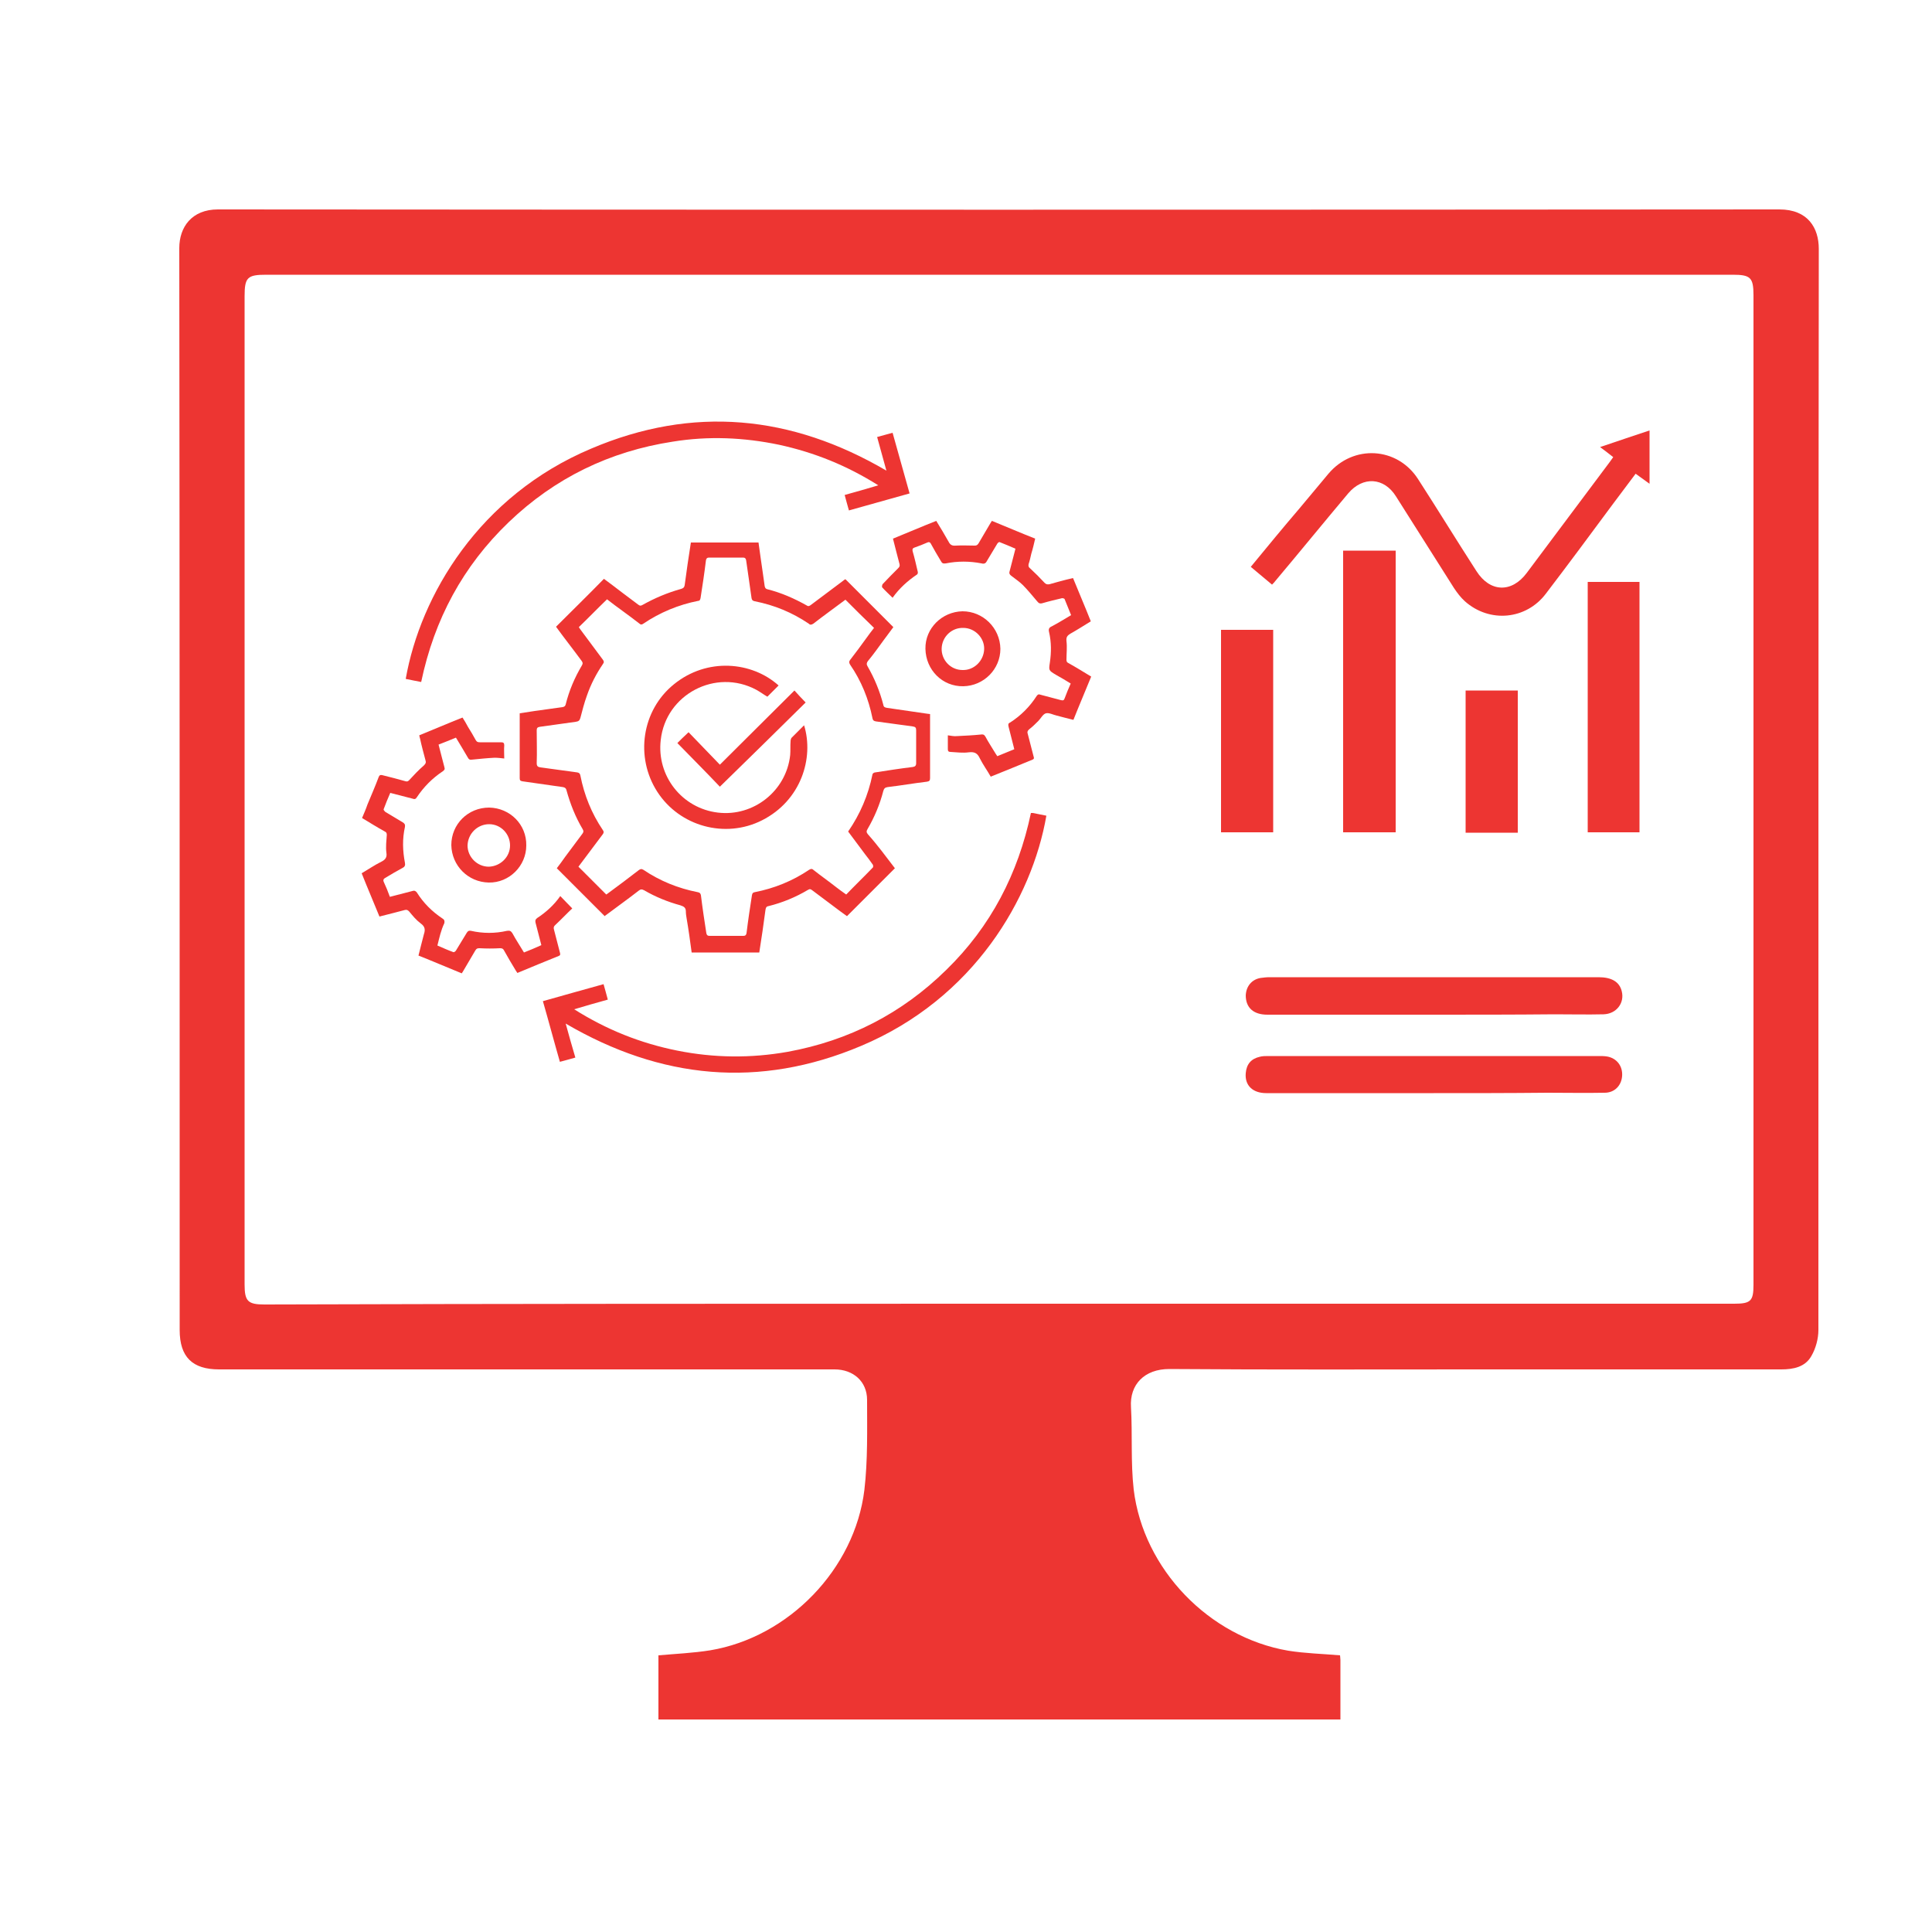 <?xml version="1.0" encoding="UTF-8"?>
<!-- Generator: Adobe Illustrator 27.2.0, SVG Export Plug-In . SVG Version: 6.00 Build 0)  -->
<svg xmlns="http://www.w3.org/2000/svg" xmlns:xlink="http://www.w3.org/1999/xlink" version="1.1" id="Layer_1" x="0px" y="0px" viewBox="0 0 500 500" style="enable-background:new 0 0 500 500;" xml:space="preserve">
<style type="text/css">
	.st0{fill:#ED3532;}
</style>
<g>
	<path class="st0" d="M346.8,428.4c0,0.3,0.1,0.7,0.1,1.2c0,5.1,0,10.2,0,15.4c-58.9,0-117.6,0-176.5,0c0-5.6,0-11.2,0-16.6   c4.5-0.4,9-0.6,13.4-1.3c20.3-3.4,37.4-21,39.9-41.5c0.9-7.7,0.7-15.6,0.7-23.3c0-4.8-3.6-7.9-8.4-7.9c-10.5,0-21,0-31.5,0   c-42.6,0-85.2,0-127.8,0c-6.9,0-10.2-3.2-10.2-10.2c0-93.3,0-186.7-0.1-280c0-5.4,3.2-10,10-10c134.7,0.1,269.4,0.1,404.1,0   c7.4,0,10.2,4.8,10.2,10.2c-0.1,93.3-0.1,186.5-0.1,279.8c0,2.3-0.7,4.8-1.8,6.7c-1.6,2.9-4.7,3.5-7.8,3.5c-26.2,0-52.3,0-78.5,0   c-26.6,0-53.3,0.1-79.9-0.1c-6.4,0-10.3,4-9.9,9.9c0.4,7.1-0.1,14.2,0.7,21.3c2.5,20.6,19.5,38.2,40,41.7   C337.8,427.9,342.2,428,346.8,428.4z M258.5,337.4c63.4,0,126.9,0,190.3,0c4.3,0,5-0.7,5-4.9c0-85.4,0-170.8,0-256.1   c0-4.6-0.8-5.3-5.4-5.3c-126.5,0-253,0-379.5,0c-4.9,0-5.6,0.7-5.6,5.6c0,85.2,0,170.4,0,255.7c0,4.3,0.8,5.2,5.1,5.2   C131.7,337.4,195.1,337.4,258.5,337.4z"></path>
	<path class="st0" d="M417.5,118.3c-1.1-0.9-2.1-1.6-3.4-2.6c4.4-1.5,8.6-2.9,12.8-4.3c0,4.6,0,8.9,0,13.8c-1.4-1-2.5-1.8-3.6-2.6   c-2,2.7-4,5.3-6,8c-5.7,7.7-11.4,15.4-17.2,23c-5.1,6.8-14.6,7.7-21,2c-1.1-1-2-2.2-2.8-3.4c-5-7.9-10-15.8-15-23.7   c-3.1-5-8.6-5.3-12.4-0.8c-6.3,7.5-12.5,15.1-18.8,22.6c-0.2,0.3-0.5,0.6-0.9,1c-1.8-1.5-3.6-3-5.5-4.6c4.2-5.1,8.3-10.1,12.5-15   c2.5-3,5.1-6.1,7.6-9.1c6.4-7.6,17.8-7,23.2,1.4c5.1,7.9,10,15.9,15.1,23.8c3.5,5.5,9.1,5.7,13,0.5c7-9.4,14.1-18.8,21.1-28.2   C416.6,119.6,417,119,417.5,118.3z"></path>
	<path class="st0" d="M347.6,215.4c0-24.3,0-48.5,0-72.9c4.5,0,9,0,13.6,0c0,24.3,0,48.6,0,72.9   C356.7,215.4,352.3,215.4,347.6,215.4z"></path>
	<path class="st0" d="M410.9,150.6c4.5,0,8.9,0,13.4,0c0,21.6,0,43.2,0,64.8c-4.5,0-8.9,0-13.4,0   C410.9,193.8,410.9,172.3,410.9,150.6z"></path>
	<path class="st0" d="M316,163c4.6,0,9,0,13.5,0c0,17.5,0,34.9,0,52.4c-4.5,0-9,0-13.5,0C316,198,316,180.6,316,163z"></path>
	<path class="st0" d="M371,282.9c-14.4,0-28.9,0-43.3,0c-3.5,0-5.6-2-5.3-5.2c0.2-2.3,1.4-3.7,3.6-4.2c0.7-0.2,1.5-0.2,2.3-0.2   c28.5,0,56.9,0,85.4,0c0.7,0,1.4,0,2.1,0.1c2.6,0.4,4.2,2.5,4,5.1c-0.2,2.5-2,4.3-4.5,4.3c-4.9,0.1-9.9,0-14.8,0   C390.6,282.9,380.8,282.9,371,282.9z"></path>
	<path class="st0" d="M371,262.6c-14.3,0-28.7,0-43,0c-3.6,0-5.6-1.8-5.6-5c0.1-2.3,1.5-4.1,3.8-4.5c0.8-0.1,1.5-0.2,2.3-0.2   c28.4,0,56.8,0,85.2,0c3.4,0,5.4,1.2,6,3.6c0.8,3.1-1.4,5.9-4.7,6c-4.2,0.1-8.5,0-12.7,0C391.8,262.6,381.4,262.6,371,262.6z"></path>
	<path class="st0" d="M392.8,215.5c-4.5,0-8.9,0-13.5,0c0-12.2,0-24.5,0-36.8c4.5,0,8.9,0,13.5,0   C392.8,190.9,392.8,203.1,392.8,215.5z"></path>
</g>
<g>
	<path class="st0" d="M231.6,224.7c-4.1,4.1-8.2,8.2-12.4,12.4c-0.6-0.4-1.2-0.9-1.8-1.3c-2.4-1.8-4.8-3.6-7.2-5.4   c-0.4-0.3-0.6-0.4-1.1-0.1c-3.2,1.9-6.6,3.3-10.2,4.2c-0.6,0.1-0.7,0.4-0.8,1c-0.5,3.7-1,7.3-1.6,11c-5.8,0-11.6,0-17.5,0   c-0.4-3-0.8-5.9-1.3-8.8c-0.1-0.6-0.2-1.2-0.2-1.8c0-1-0.5-1.3-1.4-1.6c-3.3-0.9-6.5-2.2-9.4-3.9c-0.6-0.3-0.9-0.3-1.4,0.1   c-2.7,2.1-5.5,4.1-8.3,6.2c-0.2,0.1-0.4,0.3-0.5,0.4c-4.1-4.1-8.2-8.2-12.4-12.4c0.7-0.9,1.5-2,2.2-3c1.5-2,2.9-3.9,4.4-5.9   c0.3-0.4,0.4-0.7,0.1-1.2c-1.9-3.2-3.2-6.5-4.2-10.1c-0.1-0.5-0.4-0.7-0.9-0.8c-3.5-0.5-7-1-10.5-1.5c-0.5-0.1-0.7-0.2-0.7-0.8   c0-5.4,0-10.9,0-16.3c0-0.2,0-0.3,0-0.5c1.3-0.2,2.6-0.4,3.9-0.6c2.4-0.3,4.8-0.7,7.2-1c0.5-0.1,0.7-0.3,0.8-0.7   c0.9-3.6,2.3-6.9,4.2-10.1c0.3-0.5,0.2-0.8-0.1-1.2c-2.2-3-4.5-5.9-6.6-8.8c4.1-4.1,8.3-8.2,12.4-12.4c1.5,1.1,3.2,2.4,4.9,3.7   c1.3,1,2.7,2,4,3c0.4,0.3,0.6,0.3,1,0.1c3.2-1.8,6.5-3.2,10.1-4.2c0.6-0.2,0.8-0.4,0.9-1c0.5-3.7,1-7.3,1.6-11c5.8,0,11.6,0,17.5,0   c0.2,1.4,0.4,2.8,0.6,4.3c0.3,2.3,0.7,4.6,1,7c0.1,0.5,0.3,0.7,0.7,0.8c3.6,0.9,7,2.4,10.2,4.2c0.4,0.3,0.7,0.1,1-0.1   c2.8-2.1,5.6-4.2,8.4-6.3c0.2-0.2,0.4-0.3,0.6-0.4c4.1,4.1,8.2,8.2,12.4,12.4c-0.8,1.1-1.7,2.3-2.6,3.5c-1.3,1.8-2.6,3.6-4,5.3   c-0.3,0.4-0.4,0.8-0.1,1.3c1.8,3.1,3.2,6.5,4.1,10c0.1,0.6,0.4,0.7,1,0.8c3.4,0.5,6.9,1,10.3,1.5c0.3,0,0.5,0.1,0.8,0.1   c0,0.3,0,0.6,0,0.8c0,5.3,0,10.5,0,15.8c0,0.6-0.2,0.8-0.8,0.9c-3.4,0.4-6.8,1-10.2,1.4c-0.6,0.1-0.9,0.3-1.1,1   c-0.9,3.5-2.3,6.8-4.1,9.9c-0.3,0.5-0.3,0.8,0.1,1.3C227.1,218.7,229.3,221.7,231.6,224.7z M218.8,155.2c-2.8,2.1-5.6,4.1-8.3,6.2   c-0.5,0.3-0.8,0.4-1.2,0c-4.3-2.9-8.9-4.8-14-5.8c-0.5-0.1-0.7-0.3-0.8-0.8c-0.5-3.3-0.9-6.6-1.4-9.8c-0.1-0.5-0.3-0.7-0.8-0.7   c-2.9,0-5.9,0-8.8,0c-0.5,0-0.7,0.2-0.8,0.7c-0.4,3.3-0.9,6.6-1.4,9.8c-0.1,0.4-0.2,0.7-0.6,0.7c-5.1,1-9.9,3-14.2,5.9   c-0.4,0.3-0.7,0.3-1,0c-1.4-1.1-2.9-2.2-4.4-3.3c-1.4-1-2.7-2-4-3c-2.5,2.4-4.8,4.8-7.3,7.2c0.1,0.2,0.3,0.4,0.4,0.6   c1.9,2.6,3.9,5.2,5.8,7.8c0.3,0.4,0.4,0.7,0,1.2c-1.7,2.5-3.1,5.2-4.1,8.1c-0.7,1.9-1.2,3.9-1.7,5.8c-0.2,0.7-0.5,0.9-1.2,1   c-3.1,0.4-6.2,0.9-9.3,1.3c-0.6,0.1-0.8,0.3-0.8,0.9c0,2.8,0.1,5.7,0,8.5c0,0.8,0.3,1,1,1.1c3.2,0.4,6.3,0.9,9.5,1.3   c0.5,0.1,0.7,0.3,0.8,0.8c1,5.1,2.9,9.8,5.8,14.1c0.3,0.4,0.3,0.7,0,1.1c-1.5,2-3,4-4.5,6c-0.6,0.8-1.2,1.6-1.8,2.4   c2.4,2.4,4.8,4.8,7.2,7.2c0.2-0.1,0.4-0.3,0.7-0.5c2.6-1.9,5.1-3.8,7.7-5.8c0.4-0.3,0.7-0.4,1.2-0.1c4.3,2.9,9,4.8,14.1,5.8   c0.5,0.1,0.7,0.3,0.8,0.8c0.4,3.3,0.9,6.6,1.4,9.8c0.1,0.5,0.3,0.7,0.8,0.7c2.9,0,5.9,0,8.8,0c0.5,0,0.7-0.2,0.8-0.7   c0.4-3.3,0.9-6.6,1.4-9.8c0.1-0.5,0.2-0.7,0.7-0.8c5.1-1,9.8-2.9,14.1-5.8c0.5-0.3,0.8-0.3,1.2,0.1c1.9,1.5,3.9,2.9,5.8,4.4   c0.8,0.6,1.7,1.3,2.6,1.9c2.3-2.4,4.6-4.6,6.9-7c0.1-0.1,0.1-0.5,0-0.7c-0.6-0.9-1.3-1.8-2-2.7c-1.5-2-2.9-3.9-4.4-5.9   c3.1-4.5,5.2-9.4,6.3-14.8c0-0.2,0.4-0.5,0.7-0.5c3.2-0.5,6.4-1,9.7-1.4c0.6-0.1,0.9-0.3,0.9-1c0-2.8,0-5.7,0-8.5   c0-0.7-0.2-0.9-0.9-1c-3.2-0.4-6.3-0.9-9.5-1.3c-0.6-0.1-0.8-0.3-0.9-0.8c-1-5-2.9-9.7-5.8-13.9c-0.3-0.5-0.3-0.8,0-1.2   c1.4-1.8,2.8-3.7,4.1-5.5c0.7-1,1.4-1.9,2.1-2.8C223.6,160,221.2,157.6,218.8,155.2z"></path>
	<path class="st0" d="M229.4,121.8c-0.8-2.9-1.6-5.8-2.4-8.7c1.4-0.4,2.6-0.7,4-1.1c1.5,5.3,2.9,10.4,4.4,15.7   c-5.3,1.5-10.4,2.9-15.7,4.4c-0.4-1.3-0.7-2.6-1.1-4c2.9-0.8,5.7-1.6,8.7-2.5c-8.1-5.1-16.5-8.5-25.7-10.5   c-9.1-1.9-18.3-2.3-27.5-0.8c-16.3,2.5-30.5,9.4-42.4,20.8c-11.9,11.4-19.3,25.2-22.7,41.4c-1.4-0.3-2.7-0.5-4-0.8   c3.8-21.6,19-47.4,48-59.6C179.3,104.9,204.8,107.4,229.4,121.8z"></path>
	<path class="st0" d="M146.4,264.9c0.8,2.9,1.6,5.8,2.5,8.8c-1.3,0.4-2.6,0.7-4,1.1c-1.5-5.2-2.9-10.5-4.4-15.7   c5.2-1.5,10.4-2.9,15.7-4.4c0.4,1.3,0.7,2.6,1.1,4c-2.9,0.8-5.7,1.6-8.7,2.5c8.4,5.3,17.2,8.8,26.7,10.7c9.5,1.9,19,2,28.6,0.3   c15.8-2.9,29.5-9.9,41-21.2c11.5-11.2,18.6-24.9,21.9-40.6c0.2,0,0.3,0,0.5,0c1.2,0.2,2.3,0.5,3.5,0.7c-3.7,21.3-18.7,47.3-48,59.6   C196.5,281.8,171,279.3,146.4,264.9z"></path>
	<path class="st0" d="M277.7,149.6c1.5,3.7,3.1,7.4,4.6,11.2c-1.8,1.1-3.5,2.2-5.3,3.2c-0.8,0.5-1.1,0.9-1,1.9c0.2,1.6,0,3.2,0,4.8   c0,0.5,0.1,0.7,0.5,0.9c2,1.1,3.9,2.3,5.9,3.5c-1.5,3.7-3.1,7.4-4.6,11.2c-1.5-0.4-2.9-0.7-4.3-1.1c-0.9-0.2-2-0.8-2.8-0.6   c-0.8,0.2-1.3,1.3-2,2c-0.7,0.7-1.5,1.5-2.3,2.1c-0.5,0.4-0.6,0.8-0.4,1.3c0.5,1.9,1,3.9,1.5,5.8c0.1,0.3,0.2,0.6-0.3,0.8   c-3.6,1.5-7.1,2.9-10.8,4.4c-0.9-1.6-2-3.1-2.8-4.7c-0.6-1.3-1.3-1.8-2.9-1.6c-1.5,0.2-3.1,0-4.7-0.1c-0.5,0-0.7-0.2-0.7-0.7   c0-1.2,0-2.3,0-3.6c0.8,0.1,1.6,0.3,2.4,0.2c2.1-0.1,4.1-0.2,6.1-0.4c0.6-0.1,0.9,0,1.2,0.5c0.8,1.5,1.8,3,2.7,4.5   c0.1,0.2,0.3,0.4,0.4,0.6c1.5-0.6,2.9-1.2,4.4-1.8c-0.5-2-1-4-1.5-5.9c-0.1-0.5-0.1-0.8,0.4-1c2.8-1.8,5.1-4.1,6.9-6.9   c0.3-0.4,0.5-0.5,1-0.3c1.8,0.5,3.5,0.9,5.3,1.4c0.5,0.1,0.7,0.1,0.9-0.4c0.5-1.3,1-2.6,1.6-3.9c-1.3-0.8-2.6-1.6-3.9-2.3   c-1.8-1.1-1.8-1.1-1.5-3.1c0.4-2.7,0.4-5.3-0.2-7.9c-0.2-0.8,0-1.2,0.7-1.5c1.7-0.9,3.3-1.9,5-2.9c-0.6-1.4-1.1-2.8-1.7-4.2   c-0.1-0.1-0.4-0.2-0.6-0.2c-1.7,0.4-3.4,0.8-5.1,1.3c-0.7,0.2-1,0-1.4-0.5c-1.2-1.4-2.4-2.9-3.7-4.2c-0.9-0.9-2-1.6-3-2.4   c-0.4-0.3-0.6-0.6-0.4-1.2c0.5-1.9,1-3.8,1.5-5.8c-1.4-0.6-2.8-1.2-4.1-1.7c-0.1-0.1-0.5,0.2-0.6,0.4c-0.9,1.5-1.8,3-2.7,4.5   c-0.3,0.6-0.7,0.8-1.4,0.6c-3.1-0.6-6.2-0.6-9.2,0c-0.7,0.1-1,0-1.3-0.6c-0.9-1.5-1.8-3-2.6-4.5c-0.2-0.4-0.5-0.5-0.9-0.3   c-1.1,0.5-2.2,0.9-3.3,1.3c-0.6,0.2-0.6,0.5-0.5,1c0.5,1.7,0.9,3.5,1.3,5.2c0.1,0.3,0,0.7-0.2,0.8c-2.4,1.6-4.6,3.6-6.3,6   c-0.9-0.9-1.9-1.8-2.7-2.7c-0.1-0.1,0-0.6,0.1-0.8c1.3-1.4,2.7-2.8,4-4.1c0.4-0.4,0.5-0.6,0.4-1.1c-0.6-2.2-1.1-4.3-1.7-6.6   c3.7-1.5,7.4-3.1,11.2-4.6c1.1,1.8,2.2,3.6,3.2,5.4c0.4,0.8,0.9,1.1,1.9,1c1.6-0.1,3.2,0,4.8,0c0.5,0,0.7-0.1,1-0.5   c1-1.7,2-3.4,3-5.1c0.2-0.3,0.3-0.5,0.5-0.8c3.7,1.5,7.4,3.1,11.2,4.6c-0.3,1.3-0.6,2.6-1,3.9c-0.2,0.9-0.4,1.8-0.7,2.7   c-0.1,0.5,0,0.8,0.4,1.1c1.3,1.2,2.5,2.4,3.7,3.7c0.4,0.4,0.7,0.5,1.3,0.4C273.3,150.7,275.5,150.1,277.7,149.6z"></path>
	<path class="st0" d="M113.2,244.7c1.4,0.6,2.7,1.2,4.1,1.7c0.2,0.1,0.6-0.2,0.7-0.4c0.9-1.5,1.9-3.1,2.8-4.6   c0.3-0.5,0.6-0.6,1.1-0.5c3.1,0.7,6.2,0.7,9.3,0c0.7-0.1,1,0,1.4,0.6c0.9,1.7,2,3.3,3,5c1.5-0.6,3-1.2,4.5-1.9   c-0.5-2-1-3.9-1.5-5.8c-0.1-0.5-0.1-0.8,0.4-1.2c2.3-1.5,4.4-3.4,6-5.7c1,1,1.9,2,3.1,3.2c-1.4,1.3-2.8,2.8-4.3,4.2   c-0.5,0.4-0.6,0.8-0.4,1.4c0.5,1.9,1,3.8,1.5,5.8c0.1,0.4,0.2,0.7-0.3,0.9c-3.5,1.4-7.1,2.9-10.7,4.4c-0.1-0.2-0.3-0.4-0.4-0.6   c-1.1-1.8-2.1-3.5-3.1-5.3c-0.2-0.4-0.5-0.5-1-0.5c-1.8,0.1-3.5,0.1-5.3,0c-0.6,0-0.8,0.1-1.1,0.6c-1,1.7-2,3.4-3,5.1   c-0.1,0.2-0.3,0.5-0.5,0.8c-3.7-1.5-7.4-3.1-11.2-4.6c0.5-1.9,0.9-3.7,1.4-5.5c0.4-1.2,0.3-2-0.8-2.8c-1.2-0.9-2.1-2-3-3.1   c-0.4-0.4-0.6-0.5-1.1-0.4c-2.2,0.6-4.3,1.1-6.6,1.7c-1.5-3.7-3.1-7.4-4.6-11.2c1.7-1,3.3-2.1,5.1-3c1-0.5,1.5-1.1,1.3-2.3   c-0.2-1.5,0-3.1,0.1-4.6c0-0.5-0.1-0.7-0.5-0.9c-2-1.1-3.9-2.3-5.9-3.5c0.5-1.2,1-2.3,1.4-3.5c1-2.4,2-4.7,2.9-7.1   c0.2-0.5,0.4-0.6,0.9-0.5c2,0.5,4,1,6.1,1.6c0.4,0.1,0.6,0,0.9-0.3c1.2-1.3,2.4-2.6,3.8-3.8c0.5-0.5,0.6-0.8,0.4-1.4   c-0.5-1.9-1-3.7-1.4-5.6c-0.1-0.2-0.1-0.5-0.2-0.8c3.7-1.5,7.4-3.1,11.2-4.6c0.5,0.8,1,1.6,1.4,2.4c0.7,1.1,1.4,2.3,2,3.4   c0.3,0.5,0.5,0.6,1.1,0.6c1.8,0,3.6,0,5.5,0c0.6,0,0.8,0.2,0.8,0.8c-0.1,1.1,0,2.2,0,3.4c-0.9-0.1-1.7-0.2-2.5-0.2   c-2,0.1-3.9,0.3-5.9,0.5c-0.5,0.1-0.8-0.1-1-0.5c-1-1.7-2-3.4-3.1-5.2c-1.5,0.6-2.9,1.2-4.5,1.8c0.3,1.2,0.6,2.3,0.9,3.5   c0.2,0.8,0.4,1.6,0.6,2.3c0.2,0.6,0,0.8-0.4,1.1c-2.7,1.8-4.9,4-6.7,6.7c-0.3,0.5-0.6,0.6-1.1,0.4c-1.9-0.5-3.8-1-5.8-1.5   c-0.6,1.4-1.2,2.8-1.7,4.2c-0.1,0.2,0.2,0.5,0.4,0.7c1.5,0.9,3,1.8,4.5,2.7c0.5,0.3,0.7,0.6,0.6,1.2c-0.7,3.1-0.6,6.2,0,9.3   c0.1,0.6,0,1-0.6,1.3c-1.5,0.8-3,1.7-4.5,2.6c-0.4,0.2-0.6,0.5-0.4,1c0.6,1.3,1.1,2.5,1.6,3.9c2-0.5,3.9-1,5.8-1.5   c0.6-0.2,0.9,0,1.2,0.4c1.7,2.7,3.9,4.9,6.6,6.7c0.5,0.3,0.6,0.6,0.5,1.2C114.1,240.8,113.7,242.7,113.2,244.7z"></path>
	<path class="st0" d="M136.2,218.8c0,5.3-4.4,9.7-9.7,9.6c-5.4-0.1-9.6-4.4-9.7-9.7c0-5.4,4.3-9.7,9.8-9.7   C132,209.1,136.3,213.4,136.2,218.8z M132,218.8c0-3-2.4-5.5-5.4-5.5c-3,0-5.5,2.4-5.6,5.5c0,3,2.5,5.5,5.5,5.5   C129.5,224.2,132,221.8,132,218.8z"></path>
	<path class="st0" d="M258.9,167.9c0,5.3-4.3,9.6-9.6,9.7c-5.4,0.1-9.7-4.2-9.8-9.7c-0.1-5.3,4.3-9.6,9.6-9.7   C254.4,158.2,258.8,162.5,258.9,167.9z M249.1,173.4c3,0.1,5.5-2.4,5.6-5.4c0.1-2.9-2.4-5.5-5.4-5.5c-3-0.1-5.5,2.3-5.6,5.3   C243.6,170.8,246,173.4,249.1,173.4z"></path>
	<path class="st0" d="M208.1,187.7c2.6,8.5-0.8,19.5-10.9,24.6c-9.5,4.8-21.3,1.6-27.1-7.4c-5.8-9-4-21.1,4.3-27.8   c8.6-7,20.2-5.9,27.1,0.3c-0.9,0.9-1.9,1.9-2.9,2.9c-0.9-0.5-1.8-1.2-2.9-1.8c-10.5-5.6-23.4,1.2-24.7,13   c-1.1,9.3,5.5,17.7,14.8,18.8c9.2,1.1,17.7-5.6,18.7-14.9c0.1-1.2,0-2.4,0.1-3.6c0-0.3,0.1-0.6,0.2-0.8   C206,189.8,207,188.8,208.1,187.7z"></path>
	<path class="st0" d="M186.3,203.6c-3.5-3.7-7.3-7.5-11-11.3c0.8-0.8,1.7-1.7,2.9-2.8c2.7,2.8,5.4,5.6,8.1,8.4   c6.5-6.5,12.9-12.8,19.3-19.2c1,1.1,1.9,2.1,2.9,3.1C201.2,189,193.8,196.3,186.3,203.6z"></path>
</g>
</svg>
